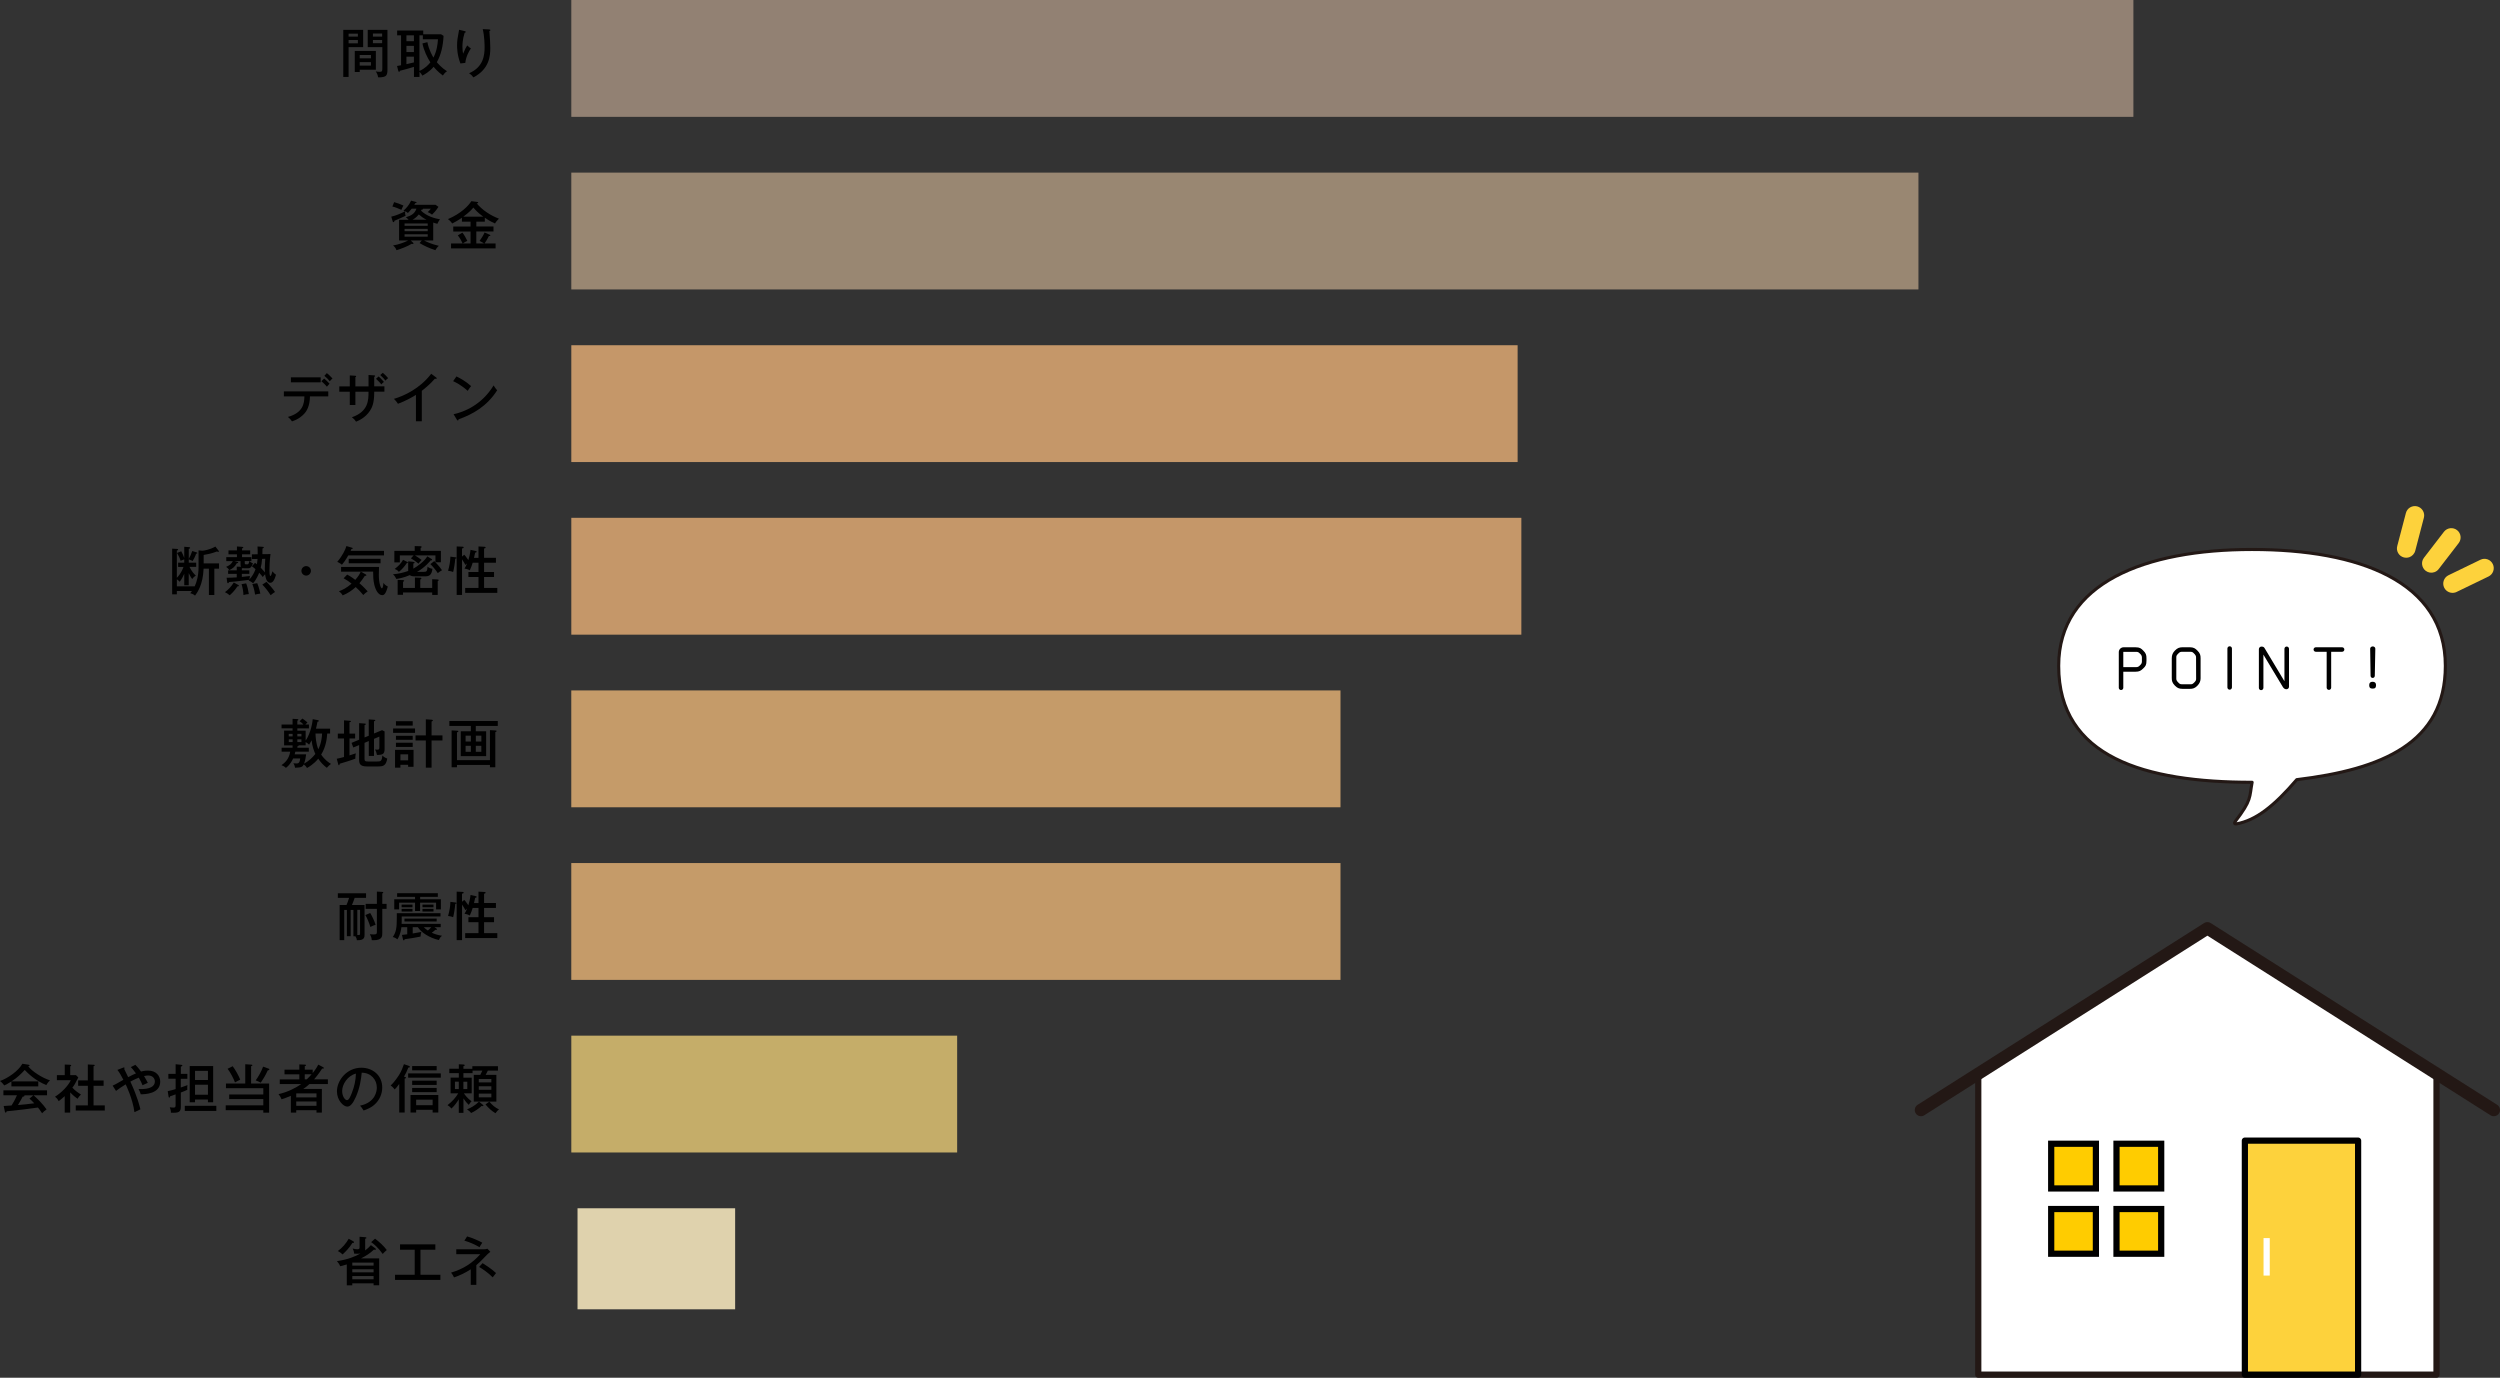 <?xml version="1.0" encoding="UTF-8"?>
<svg xmlns="http://www.w3.org/2000/svg" id="_レイヤー_2" data-name="レイヤー 2" viewBox="0 0 804.68 443.45">
  <rect x="0" y="0" width="804.68" height="443.45" fill="#333333" stroke="none"/>
  <defs>
    <style>
      .cls-1 {
        fill: #c5ad69;
      }

      .cls-1, .cls-2, .cls-3, .cls-4, .cls-5, .cls-6 {
        fill-rule: evenodd;
      }

      .cls-7 {
        stroke-width: 4px;
      }

      .cls-7, .cls-8, .cls-9, .cls-10 {
        stroke-linecap: round;
        stroke-linejoin: round;
      }

      .cls-7, .cls-8, .cls-10 {
        stroke: #231815;
      }

      .cls-7, .cls-9, .cls-11 {
        fill: none;
      }

      .cls-12 {
        fill: #fc0;
      }

      .cls-8, .cls-9, .cls-11 {
        stroke-width: 2px;
      }

      .cls-8, .cls-10 {
        fill: #fff;
      }

      .cls-2 {
        fill: #c59b69;
      }

      .cls-9 {
        stroke: #000;
      }

      .cls-3 {
        fill: #998772;
      }

      .cls-4 {
        fill: #c59769;
      }

      .cls-5 {
        fill: #928173;
      }

      .cls-13 {
        fill: #fdd23c;
      }

      .cls-6 {
        fill: #dfd2ad;
      }

      .cls-11 {
        stroke: #fff;
        stroke-miterlimit: 10;
      }
    </style>
  </defs>
  <g id="_文字" data-name="文字">
    <g>
      <g>
        <g>
          <polygon class="cls-5" points="183.89 0 686.68 0 686.68 37.61 183.89 37.61 183.89 0 183.89 0"></polygon>
          <polygon class="cls-3" points="183.89 55.56 617.49 55.56 617.49 93.16 183.89 93.16 183.89 55.56 183.89 55.56"></polygon>
          <polygon class="cls-4" points="183.89 111.12 488.48 111.12 488.48 148.72 183.89 148.72 183.89 111.12 183.89 111.12"></polygon>
          <polygon class="cls-4" points="183.89 166.67 489.68 166.67 489.68 204.28 183.89 204.28 183.89 166.67 183.89 166.67"></polygon>
          <polygon class="cls-2" points="183.88 222.23 431.47 222.23 431.47 259.84 183.88 259.84 183.88 222.23 183.88 222.23"></polygon>
          <polygon class="cls-2" points="183.88 277.79 431.47 277.79 431.47 315.4 183.88 315.4 183.88 277.79 183.88 277.79"></polygon>
          <polygon class="cls-1" points="183.89 333.35 308.08 333.35 308.08 370.95 183.89 370.95 183.89 333.35 183.89 333.35"></polygon>
          <polygon class="cls-6" points="185.89 388.91 236.62 388.91 236.62 421.43 185.89 421.43 185.89 388.91 185.89 388.91"></polygon>
        </g>
        <g>
          <path d="M116.89,9.61v5.57h-4.69v9.59h-1.71v-15.16h6.4ZM115.19,11.78v-.95h-2.99v.95h2.99ZM112.2,12.87v1.07h2.99v-1.07h-2.99ZM120.98,22.45h-5.19v.73h-1.6v-6.79h6.79v6.06ZM119.4,18.78v-1.07h-3.62v1.07h3.62ZM115.78,20v1.12h3.62v-1.12h-3.62ZM124.71,9.63v12.92c0,1.63-.48,1.95-1.12,2.17-.48.15-1.34.22-1.88.17-.15-.88-.41-1.38-.78-1.92.39.1.8.15,1.21.15.83,0,.92-.17.92-1.09v-6.86h-4.7v-5.55h6.37ZM123,11.78v-.98h-2.97v.98h2.97ZM120.03,12.87v1.04h2.97v-1.04h-2.97Z"></path>
          <path d="M142.77,11.55c-.17,3.29-.81,6.11-2.17,8.47.36.41,1.53,1.82,3.29,2.92-.36.22-.71.44-1.34,1.37-1.77-1.29-2.85-2.65-2.97-2.82-1.36,1.65-3.09,2.56-3.63,2.85-.36-.59-.51-.8-.93-1.24v1.66h-1.78v-3.24c-1.87.59-2.99.88-4.53,1.26,0,.17-.08.34-.25.34-.15,0-.22-.17-.27-.34l-.39-1.54c.54-.08.9-.15,1.29-.24v-9.63h-1.26v-1.54h8.4v1.19h5.72l.83.53ZM133.23,11.38h-2.41v1.88h2.41v-1.88ZM133.23,14.76h-2.41v1.99h2.41v-1.99ZM133.23,18.24h-2.41v2.41c1.43-.32,1.58-.36,2.41-.56v-1.85ZM137.57,13.57c.46,2.51,1.68,4.52,1.94,4.96,1.1-2.12,1.36-4.31,1.46-5.89h-4.87v-1.26h-1.09v11.46c1.95-.88,3-2.12,3.51-2.77-1-1.56-2.12-3.87-2.55-6.09l1.6-.41Z"></path>
          <path d="M149.47,9.99c.25.07.44.1.44.29,0,.17-.19.22-.37.29-.7,2.24-.7,3.99-.7,4.46,0,1.09.12,1.73.22,2.26.65-1.49.87-2,1.32-2.67.54.54.9.78,1.19.97-.58.83-1.58,2.56-1.8,4.65l-1.58.19c-1.07-2.82-1.07-5.16-1.07-5.82,0-1.48.19-2.65.53-4.35.08-.37.1-.46.12-.68l1.7.41ZM157.42,9.49c.22.02.42.02.42.22,0,.19-.2.24-.32.27.02.51.19,2.78.22,3.24.03.63.07,1.38.07,2.22,0,2.6-.29,6.77-5.43,9.47-.49-.65-.71-.87-1.39-1.34,4.7-2,4.99-5.98,4.99-8.39,0-.32-.02-3.6-.61-5.81l2.05.1Z"></path>
        </g>
        <g>
          <path d="M139.44,77.39h-2.97c.73.39,2.46,1.22,4.79,1.73-.37.27-.98,1.05-1.15,1.41-2.19-.75-3.45-1.34-5.06-2.29l.71-.85h-3.58l.76.7c.1.1.15.17.15.27s-.08.19-.2.19-.2-.02-.39-.07c-1.22.76-3.45,1.65-4.89,2.05-.27-.75-.54-1.04-1.1-1.53,1.61-.22,3.79-1.02,4.89-1.61h-2.95v-6.65h3.06c-.42-.51-.63-.63-.9-.8,1.75-.51,2.89-1.19,3.43-2.77h-1.53c-.59.75-.93,1.09-1.22,1.38-.29-.24-.53-.41-.9-.56-.05.46.03,1.15.17,1.46-.98.49-2.02.93-3.6,1.6-.03.22-.08.46-.31.46-.19,0-.25-.25-.29-.37l-.42-1.41c1.41-.27,3.48-1.19,4.43-1.73-.15-.05-.27-.12-.51-.19.81-.7,1.8-1.73,2.46-3.23l1.46.39c.14.03.31.1.31.22s-.2.17-.46.22c-.1.22-.19.37-.27.51h6.84l.93.66c-.83,1.27-1.49,1.97-2.07,2.51-.66-.51-.93-.66-1.39-.81.44-.44.8-.8,1-1.1h-2.53c.08.25-.24.31-.48.32-.03.08-.05.15-.12.32,1.78,1.75,4.33,2.48,6.09,2.77-.36.41-.63.98-.85,1.44-.39-.09-.7-.17-1.34-.39v5.75ZM126.86,65.06c1.46.44,1.68.53,2.99,1.1-.24.42-.34.65-.66,1.38-.95-.42-1.94-.85-2.89-1.07l.56-1.41ZM130.22,72.67h7.45v-.75h-7.45v.75ZM137.67,73.67h-7.45v.75h7.45v-.75ZM137.67,75.4h-7.45v.78h7.45v-.78ZM137.3,70.73c-1.19-.61-1.58-.92-2.5-1.71-.87,1.09-1.7,1.54-2.02,1.71h4.52Z"></path>
          <path d="M153.31,72.9h5.53v1.61h-5.53v3.85h2.48c-.32-.22-.78-.53-1.43-.8.65-.9,1.32-1.99,1.6-2.73l1.63.71c.17.07.25.12.25.22,0,.17-.19.22-.49.22-.41.9-1.17,2.05-1.39,2.38h3.56v1.6h-14.34v-1.6h3.73c-.29-.7-.83-1.68-1.55-2.61l1.48-.88c.51.63,1.22,1.87,1.58,2.65-.54.27-.87.42-1.49.85h2.53v-3.85h-5.57v-1.61h5.57v-1.56h-2.78v-1.27c-1.21.85-2.38,1.48-3.11,1.85-.2-.27-.71-.93-1.39-1.41,4.19-1.77,6.6-4.28,7.54-5.77l1.92.25c.22.03.29.12.29.19,0,.22-.37.27-.49.29,1.92,2.22,4.41,3.85,7.16,4.91-.19.19-.98.93-1.26,1.54-1.53-.64-3.04-1.66-3.29-1.85v1.27h-2.73v1.56ZM155.57,69.75c-1.82-1.27-2.77-2.43-3.21-2.94-.71.83-1.27,1.46-3.24,2.94h6.45Z"></path>
        </g>
        <g>
          <path d="M91.37,127.59v-1.61h14.29v1.61h-5.89c-.07,3.16-1.02,4.72-1.92,5.65-.54.58-1.71,1.7-3.87,2.39-.2-.31-.54-.78-1.31-1.43,4.92-1.37,5.26-4.38,5.31-6.62h-6.62ZM103.22,121.46v1.61h-9.59v-1.61h9.59ZM104.34,121.84c.31.27,1.21,1.05,1.73,1.66-.27.27-.42.44-.85.97-.2-.24-.87-1.04-1.77-1.75l.88-.88ZM105.2,120.09c.58.46,1.27,1.12,1.82,1.73-.36.31-.51.46-.87.9-.39-.51-1.04-1.19-1.75-1.75l.8-.88Z"></path>
          <path d="M118.62,120.7l1.83.12c.15.02.29.03.29.19,0,.17-.2.25-.29.29v3.06h3.28v1.71h-3.28v.31c0,3.5-.75,4.87-1.37,5.84-1.55,2.34-3.8,3.24-4.48,3.5-.24-.37-.54-.8-1.34-1.41,5.35-1.87,5.35-5.5,5.36-8.23h-4.23v4.28h-1.8v-4.28h-3.38v-1.71h3.38v-3.53l1.71.1c.17.02.34.03.34.2,0,.14-.1.19-.25.27v2.95h4.23v-3.65ZM121.87,121.16c.34.31,1.15,1.07,1.7,1.77-.31.22-.51.42-.81.81-.36-.42-.95-1.12-1.73-1.82l.85-.76ZM123.21,120c.46.37,1.29,1.17,1.73,1.71-.34.22-.61.49-.87.8-.27-.37-.92-1.14-1.68-1.8l.81-.71Z"></path>
          <path d="M135.76,135.59h-1.88v-8.49c-.8.51-3.19,1.92-5.79,2.87-.29-.46-.71-1.04-1.32-1.58,3.26-.95,8.37-3.29,12.02-8.08l1.63,1.21c.1.09.15.15.15.27s-.15.15-.27.15-.22-.02-.32-.05c-1.58,1.87-3.79,3.58-4.21,3.9v9.8Z"></path>
          <path d="M146.92,121.16c1.24.61,2.99,1.56,4.72,3.11-.22.25-.53.63-1.1,1.53-2.24-1.99-3.94-2.77-4.69-3.11l1.07-1.53ZM145.99,133.33c3.26-.7,9.03-2.92,12.89-9.27.54.83.58.92,1.14,1.56-3.31,5.21-7.94,7.76-12.43,9.35,0,.19-.07.37-.24.37-.14,0-.22-.12-.27-.2l-1.09-1.82Z"></path>
        </g>
        <g>
          <path d="M68.97,191.51h-1.73v-8.47h-1.71c-.2,5.18-1.97,7.59-2.75,8.68-.46-.39-.8-.58-1.54-.78.24-.31.36-.44.54-.71h-4.86v1.07h-1.51v-14.7l1.53.08c.14,0,.39.02.39.24,0,.15-.17.22-.41.29v8.76c.27-.25,1.43-1.44,2.14-3.5h-1.73v-1.36h1.97v-1.07c-.78.32-.87.36-1.17.47-.19-.73-.7-1.82-1.15-2.53l1.36-.54c.36.66.63,1.24.97,2.17v-3.62l1.55.12c.12.02.34.05.34.25,0,.17-.25.24-.44.29v3.23c.36-.61.81-1.55,1.12-2.53l1.32.42c.08.03.31.1.31.24,0,.15-.17.19-.37.19-.34,1.04-.98,2.14-1.14,2.39-.27-.15-.51-.31-1.24-.54v1.05h2.39v1.36h-2.16c.66,1.41,1.56,2.38,2.05,2.82-.41.22-.85.61-1.17,1.1-.53-.64-1.04-1.75-1.12-1.94v3.94h-1.44v-3.7c-.39.92-.87,1.8-1.48,2.58-.14-.17-.32-.42-.9-.81v2.27h5.74c.59-1.24,1.24-3.34,1.24-6.16v-5.42l1.19.12c.39,0,2.36-.27,4.23-1.34l.98,1.26c.08.12.14.19.14.27,0,.14-.08.2-.22.2-.08,0-.25-.07-.39-.15-1.7.66-3.11.93-4.28,1.12v2.72h4.94v1.7h-1.51v8.47Z"></path>
          <path d="M76.72,188.29c.12.07.17.14.17.22,0,.22-.24.22-.46.22-1,1.56-2.12,2.55-2.5,2.87-.7-.54-.93-.73-1.53-1,1.19-.87,2.04-1.82,2.85-3.11l1.46.8ZM82.09,181.16c.27.2.41.31.59.46.05-.31.15-.78.22-1.71l-1.8.03-.03-1.51,1.87-.03c0-.78,0-1.71-.05-2.5l1.66.1c.12,0,.36.03.36.19,0,.17-.14.25-.42.36-.02.29-.03,1.56-.03,1.82l2.61-.03c-.29,2.02-.34,4.52-.34,5.23,0,.36,0,1.82.29,1.82.24,0,.53-.88.66-1.51.39.49.68.8,1.15,1.1-.54,2.04-1.17,2.6-1.85,2.6-1.29,0-1.56-2.09-1.65-2.73-.2.19-.27.25-.76.88-.2-.29-.41-.58-1.15-1.38-.12.31-.9,2.24-1.95,3.38-.37-.34-1-.73-1.44-.88.12-.14.15-.17.2-.22-.66.07-3.62.46-4.23.51-1.04.1-1.71.15-2.27.2-.15.29-.2.37-.36.37-.19,0-.22-.2-.24-.29l-.19-1.46c.97-.02,2.19-.03,3.26-.12v-1.12h-2.78v-1.15h2.78v-1.19l1.39.05c-.17-.29-.17-.64-.17-.73v-1.09h-2.02l1.02.24c.14.03.27.08.27.2,0,.19-.2.2-.48.24-.59,1.15-1.43,1.77-2.43,2.22-.32-.53-.61-.78-1-1.05,1.19-.53,1.7-.95,2.16-1.85h-2.11v-1.29h3.43v-.9h-2.72v-1.27h2.72v-1.26l1.73.12c.22.02.32.08.32.22s-.12.19-.41.31v.61h2.63v1.27h-2.63v.9h3.02v1.29h-.68c.1.1.59.49,1.17.71-.44,1.34-.95,1.58-1.43,1.58h-1.31c-.36,0-.42-.02-.56-.05-.1.09-.14.1-.27.1v.61h2.41v1.15h-2.41v.98c1.44-.15,2.04-.22,2.6-.29-.05.32-.14.88-.17,1.12.88-.98,1.54-2.07,1.97-3.33-.61-.53-.9-.73-1.17-.93l1-1.1ZM79.24,187.76c.46,1.24.65,2.17.85,3.46-.73.05-1.05.1-1.73.31-.03-1.12-.27-2.44-.61-3.51l1.49-.25ZM78.78,180.6v.56c0,.29.02.48.37.48h.49c.29,0,.46-.17.59-1.04h-1.46ZM82.8,187.71c.59,1.39.92,2.99,1,3.36-.73.07-1.44.25-1.7.32-.2-1.65-.73-3.02-.88-3.41l1.58-.27ZM84.36,179.88c-.08,1.31-.24,2.05-.44,2.85.81.83,1.17,1.29,1.36,1.53-.02-.25-.05-.63-.05-1.14,0-1.1.12-2.75.15-3.26l-1.02.02ZM85.77,187.28c.9.88,2.05,2.22,2.75,3.26-.46.27-.88.61-1.41,1.04-.66-1.05-1.68-2.43-2.68-3.41l1.34-.88Z"></path>
          <path d="M100.08,183.74c0,.85-.71,1.53-1.53,1.53s-1.53-.68-1.53-1.53.71-1.53,1.53-1.53,1.53.66,1.53,1.53Z"></path>
          <path d="M112.1,178.78c-.97,1.68-1.53,2.39-2.04,2.99-.31-.27-.61-.51-1.51-.92,1.68-1.95,2.67-4.04,2.95-5.09l1.83.54c.14.03.2.12.2.22,0,.15-.12.17-.41.2-.17.37-.2.42-.27.59h10.75v1.46h-11.51ZM122.97,191.55c-1.04,0-1.99-1.31-2.48-3.28-.37-1.51-.39-2.94-.39-4.28h-3.97l1.56.87c.15.08.24.15.24.29,0,.2-.2.2-.49.19-.71,1.07-1.22,1.77-1.75,2.38,1.43,1.24,2.34,2.26,2.65,2.63-.53.34-.98.73-1.41,1.17-1.04-1.26-1.37-1.56-2.44-2.56-1.09,1-2.41,1.95-4.19,2.68-.14-.27-.37-.68-1.21-1.34,1.19-.42,2.44-1.04,4.07-2.44-.83-.66-1.41-1.1-2.56-1.73l1.15-1.19c.39.2,1.17.61,2.61,1.7,1.1-1.31,1.29-1.66,1.75-2.63h-6.33v-1.54h12.22c-.02.24-.07,2.44-.07,2.56,0,2.83.68,4.33.97,4.33.39,0,.49-1.26.54-1.78.2.36.44.71,1.38,1.21-.7,2.68-1.34,2.78-1.85,2.78ZM112.24,181.29v-1.43h10.25v1.43h-10.25Z"></path>
          <path d="M138.92,179.92c.08.05.17.15.17.25,0,.22-.31.2-.44.17-.15.19-1.92,2.38-4.43,3.73h2.14c.97,0,1.15-.2,1.27-1.71.51.59,1.48.71,1.56.71-.22,1.87-.93,2.43-2.22,2.43h-3.67c-.48,0-1.02-.08-1.39-.39-2.02.88-3.58,1.12-4.35,1.24-.42-.9-.78-1.24-1.07-1.51,1.8-.15,3.28-.49,4.91-1.07,0-.08-.02-.25-.02-.32v-2.77l1.39.12c.44.03.68.12.68.29s-.22.24-.41.29v1.65c1.36-.73,3.68-2.51,4.5-3.96l1.37.85ZM133.11,178.76h-4.41v2.27h-1.77v-3.73h6.55v-1.53l1.92.05c.17,0,.31.08.31.24s-.19.24-.32.31v.93h6.52v3.68h-1.75v-2.22h-6.62c.44.25,1.58,1,2.16,1.48-.48.51-.68.71-1,1.19-.8-.7-1.46-1.15-2.44-1.71l.87-.95ZM131.04,180.85c.17.08.24.15.24.24,0,.14-.24.15-.37.17-.51.8-1.43,1.95-2.53,2.82-.31-.42-.56-.61-1.34-.95,1.14-.87,2-1.73,2.7-2.94l1.31.66ZM133.55,189.22v-3.34l1.71.07c.15,0,.37.03.37.25,0,.2-.22.25-.36.31v2.72h3.84v-2.8l1.61.07c.34.02.48.07.48.25,0,.1-.12.19-.31.32v4.41h-1.78v-.78h-9.39v.75h-1.73v-4.79l1.7.05c.17,0,.41.09.41.24,0,.12-.14.2-.37.31v1.97h3.82ZM139.77,180.6c.27.27,1.6,1.58,2.5,2.94-.61.34-.78.48-1.36.93-.58-.92-1.58-2.12-2.38-2.9l1.24-.97Z"></path>
          <path d="M146.52,179.37c.17.02.42.07.42.22,0,.17-.31.22-.41.24-.07,1.26-.46,3.57-.68,4.28-.48-.2-.85-.29-1.63-.39.49-1.71.7-3.04.75-4.55l1.54.2ZM149.44,178.56c.2.2.56.59,1.31,1.73.25-.75.58-2.17.7-3.31l1.66.36c.1.02.31.07.31.25,0,.2-.25.27-.48.29-.1.56-.22,1.1-.37,1.68h1.44v-3.67l1.9.1c.12,0,.39.02.39.24,0,.2-.22.27-.49.32v3h3.82v1.58h-3.82v2.99h3.21v1.6h-3.21v3.51h4.26v1.6h-10.34v-1.6h4.28v-3.51h-3.24v-1.6h3.24v-2.99h-1.87c-.19.65-.46,1.44-.93,2.44-.51-.31-1.17-.51-1.7-.54.37-.59.56-1.04.83-1.7-.14.1-.39.36-.53.51-.15-.27-.56-1.02-1.09-1.8v11.46h-1.73v-15.62l1.88.08c.15,0,.37.02.37.24,0,.24-.27.29-.53.34v2.6l.71-.59Z"></path>
        </g>
        <g>
          <path d="M94.35,244.14c-.88,1.92-1.87,2.67-2.33,3.02-.42-.41-.88-.68-1.43-.88.98-.66,2.41-1.83,2.82-4.33h-2.77v-1.27h3.53v-.76h-2.73v-4.75h2.73v-.73h-3.55v-1.24h3.55v-1.83l1.53.08c.12,0,.34.05.34.22,0,.12-.15.2-.34.29v1.24h1.97c-.37-.39-.76-.75-1.24-1.05l.9-.87c.2.14.93.61,1.63,1.24-.1.1-.34.32-.66.68h1.14v1.24h-3.73v.73h2.67v3.19c1.09-1.46,2.07-4.48,2.27-6.88l1.65.31c.17.03.31.1.31.25,0,.19-.19.22-.42.27-.22,1.15-.36,1.71-.49,2.22h4.55v1.56h-.93c-.09,1.36-.32,4.19-1.95,6.79,1.19,1.73,2.39,2.53,3.16,3-.24.19-.81.63-1.32,1.26-1.1-.8-2-1.77-2.78-2.94-1.44,1.77-3.11,2.72-3.62,3-.32-.61-.83-1.02-1.04-1.15-.39.73-.63,1-2.8,1.07-.03-.2-.14-.87-.54-1.46.44.07.87.07.97.07.51,0,1.07,0,1.22-1.6h-2.24ZM94.18,237.03v-.81h-1.24v.81h1.24ZM92.95,237.96v.88h1.24v-.88h-1.24ZM98.53,242.8c-.07.58-.25,1.95-.66,3,1.6-.9,2.7-1.94,3.63-3.12-.32-.68-1-2.34-1.21-4.4-.42.83-.58,1.05-.81,1.41-.22-.25-.48-.46-1.1-.85v1.07h-2.24c.02.22-.32.29-.42.31v.46h3.68v1.27h-4.35c-.1.53-.15.7-.2.85h3.68ZM97.02,237.03v-.81h-1.31v.81h1.31ZM95.71,237.96v.88h1.31v-.88h-1.31ZM101.55,236.1c.03,1.09.14,3.14.9,5.08,1.05-2.02,1.19-4.29,1.22-5.08h-2.12Z"></path>
          <path d="M114.31,236.11v1.58h-1.82v5.45c.8-.24,1.36-.42,2.04-.66-.12.66-.19,1.12-.15,1.71-1.34.53-4.3,1.43-5.04,1.63-.05.31-.07.48-.25.48-.15,0-.17-.14-.24-.37l-.46-1.71c.42-.08,1.02-.2,2.34-.56v-5.96h-2v-1.58h2v-4.26l1.9.14c.1,0,.32.03.32.2,0,.15-.25.24-.46.27v3.65h1.82ZM118.69,236.81v-5.25l1.75.12c.12,0,.36.02.36.2,0,.15-.19.22-.42.29v3.92l2.6-1.07.81.41v5.64c0,1.6-.56,1.92-2.46,1.93-.12-.63-.31-1.21-.61-1.78.17.03.41.08.73.08.59,0,.66-.22.66-.8v-3.41l-1.73.73v5.5h-1.68v-4.8l-1.37.58v5.09c0,.7.14.92,1.17.92h2.77c1.21,0,1.66-.02,1.8-1.94.36.37.68.63,1.58,1-.44,2.38-1.31,2.53-3.14,2.53h-3.46c-2.16,0-2.46-.93-2.46-2.11v-4.77l-1.88.78-.56-1.49,2.44-1.02v-5.33l1.83.14c.15.02.34.03.34.19,0,.12-.17.2-.42.31v3.97l1.37-.56Z"></path>
          <path d="M133.59,234.47v1.43h-7.06v-1.43h7.06ZM133.11,241.36v5.45h-1.75v-.64h-2.48v.92h-1.73v-5.72h5.96ZM132.84,232.13v1.43h-5.4v-1.43h5.4ZM132.84,236.83v1.29h-5.4v-1.29h5.4ZM132.84,239.07v1.34h-5.4v-1.34h5.4ZM128.89,242.79v1.94h2.48v-1.94h-2.48ZM142.42,236.71v1.63h-3.51v8.76h-1.85v-8.76h-3.31v-1.63h3.31v-5.18l1.85.12c.2.02.41.05.41.24,0,.17-.07.2-.41.34v4.48h3.51Z"></path>
          <path d="M153.15,235.38h3.33v8h-8.17v-8h3.24v-1.73h-6.91v-1.58h15.58v1.58h-7.08v1.73ZM157.7,244.67v-9.66l1.75.1c.27.02.39.07.39.2,0,.15-.08.2-.41.34v11.31h-1.73v-.76h-10.61v.76h-1.73v-11.87l1.73.1c.24.02.44.03.44.22,0,.2-.27.25-.44.31v8.95h10.61ZM151.56,238.68v-1.88h-1.7v1.88h1.7ZM149.86,240.05v1.94h1.7v-1.94h-1.7ZM154.94,238.68v-1.88h-1.78v1.88h1.78ZM153.15,240.05v1.94h1.78v-1.94h-1.78Z"></path>
        </g>
        <g>
          <path d="M113.75,301.33v-8.45h-.88v8.45h-1.22v-8.45h-.85v9.73h-1.48v-11.32h2.21c.22-.49.59-1.43.83-2.29h-3.62v-1.48h9.08v1.48h-3.67c-.32.95-.44,1.26-.87,2.29h4.06v9.46c0,.87,0,1.99-2.48,1.87-.03-.41-.1-.66-.46-1.27h-.66ZM115.01,300.95c.76.03.88.05.88-.51v-7.57h-.88v8.08ZM119.15,293.86c.63,1,1.39,2.66,1.75,3.8-.37.12-.98.32-1.7.7-.27-1.07-1.04-2.89-1.6-3.84l1.55-.66ZM121.32,286.98l1.68.09c.15,0,.36.03.36.2,0,.14-.08.19-.31.31v3.34h1.38v1.61h-1.38v7.76c0,1.05,0,2.34-2.82,2.34-.22,0-.37-.02-.58-.03-.03-.65-.15-1.05-.61-1.92.17.03.59.09,1.1.09,1.07,0,1.17-.19,1.17-.88v-7.35h-3.62v-1.61h3.62v-3.94Z"></path>
          <path d="M140.48,298.88c.1.07.17.17.17.25,0,.14-.15.17-.25.17-.08,0-.17-.02-.27-.03-.36.36-.53.48-1.15.95.73.34,1.82.75,3.31.98-.51.39-.68.61-1.02,1.38-3.21-.75-5.75-2.53-6.77-4.14h-1.66v2.02c.39-.05,2.33-.41,2.77-.49-.1.37-.25,1.05-.25,1.49-1.7.34-3.4.64-5.11.85-.02.1-.09.36-.29.36-.17,0-.22-.2-.25-.32l-.34-1.43c.46-.05.88-.08,1.71-.2v-2.27h-1.88c-.27,2.27-.98,3.41-1.29,3.9-.22-.19-.64-.54-1.48-.75,1.1-1.61,1.29-3.04,1.29-6.11v-1.56h14.07v1.05h-12.49v1.21c0,.12-.03,1-.03,1.17h12.58v1.09h-2l.66.44ZM135.22,289.44h6.69v3.26h-1.55v-2.16h-5.14v2.68h-1.63v-2.68h-5.13v2.16h-1.56v-3.26h6.69v-.76h-5.77v-1.19h13.11v1.19h-5.7v.76ZM132.77,291.17v.85h-3.5v-.85h3.5ZM132.77,292.53v.87h-3.5v-.87h3.5ZM140.55,295.67v.93h-10.36v-.93h10.36ZM139.53,291.17v.85h-3.55v-.85h3.55ZM139.53,292.53v.87h-3.55v-.87h3.55ZM136.41,298.44c.25.25.61.61,1.29,1.07.48-.39.78-.68,1.12-1.07h-2.41Z"></path>
          <path d="M146.52,290.48c.17.02.42.07.42.22,0,.17-.31.22-.41.24-.07,1.26-.46,3.57-.68,4.28-.48-.2-.85-.29-1.63-.39.49-1.71.7-3.04.75-4.55l1.54.2ZM149.44,289.66c.2.2.56.59,1.31,1.73.25-.75.58-2.17.7-3.31l1.66.36c.1.02.31.07.31.26,0,.2-.25.27-.48.29-.1.56-.22,1.1-.37,1.68h1.44v-3.67l1.9.1c.12,0,.39.02.39.24,0,.2-.22.27-.49.32v3h3.82v1.58h-3.82v2.99h3.21v1.6h-3.21v3.51h4.26v1.6h-10.34v-1.6h4.28v-3.51h-3.24v-1.6h3.24v-2.99h-1.87c-.19.65-.46,1.44-.93,2.44-.51-.31-1.17-.51-1.7-.54.37-.59.56-1.04.83-1.7-.14.1-.39.36-.53.51-.15-.27-.56-1.02-1.09-1.8v11.46h-1.73v-15.62l1.88.08c.15,0,.37.02.37.24,0,.24-.27.29-.53.34v2.6l.71-.59Z"></path>
        </g>
        <g>
          <path d="M12.32,348.08v1.6H3.67v-1.58c-1.07.7-1.82,1.04-2.31,1.27-.15-.22-.61-.87-1.36-1.43,2.41-.83,5.89-3.16,7.2-5.55l2.05.32c.15.02.27.12.27.24,0,.14-.12.19-.44.25,1.1,1.53,4.38,3.7,7.03,4.55-.59.41-1.17,1.44-1.21,1.51-3.72-1.55-5.92-3.82-6.94-4.87-1.19,1.26-2.27,2.39-4.26,3.68h8.62ZM1.17,355.99c.29-.02,2.33-.15,2.55-.17.54-.87.98-1.56,1.73-3.28H1.1v-1.6h14.04v1.6h-4.33c1.21,1.04,3.06,2.9,4.18,4.55-.56.36-1.02.78-1.44,1.24-.68-1.04-.97-1.39-1.34-1.85-1.09.17-3.6.51-4.69.63-.85.1-4.6.49-5.36.58-.08.24-.15.42-.37.42-.14,0-.19-.17-.22-.31l-.39-1.82ZM10.73,352.55h-2.9s.05.08.05.14c0,.26-.41.29-.59.31-.15.31-.85,1.63-1.51,2.68,1.6-.15,3.68-.32,5.25-.56-.41-.44-.75-.8-1.55-1.51l1.26-1.05Z"></path>
          <path d="M22.6,358.12h-1.77v-5.3c-.85.8-1.48,1.26-1.95,1.61-.36-.73-.73-1.09-1.17-1.44,1.97-1.19,4.24-3.45,5.08-5.31h-4.48v-1.63h2.53v-3.41l1.71.07c.22.02.37.12.37.25s-.19.22-.32.29v2.8h1.85l.76.75c-1,2.02-1.31,2.51-1.92,3.29,1,1.07,2.12,1.8,2.77,2.21-.39.34-.87.92-1.1,1.36-.37-.27-1.31-.93-2.36-2.05v6.52ZM25.15,349.49v-1.73h3.12v-5.14l1.94.1c.14,0,.27.05.27.19,0,.15-.12.2-.37.27v4.58h3.24v1.73h-3.24v6.31h3.62v1.65h-9.35v-1.65h3.9v-6.31h-3.12Z"></path>
          <path d="M36.25,349.44c.68-.29.97-.46,3.46-1.88-.61-1.21-1.24-2.33-1.92-3.19l1.85-.73q.17-.07.24-.07c.1,0,.22.07.22.2s-.08.2-.14.27c.19.42,1.1,2.28,1.29,2.67,1.48-.76,1.63-.85,2.51-1.21-.76-1.09-1.24-1.58-1.66-2.04l1.46-.73c.32.32.93.92,1.83,2.17,1.15-.31,1.88-.31,2.24-.31,2.68,0,3.94,1.73,3.94,3.57,0,3.94-4.94,4.06-6.26,4.07-.2-.59-.36-1.12-.71-1.7,3.85.19,5.25-.98,5.25-2.41,0-1.07-.78-1.95-2.17-1.95-.08,0-.53,0-1.32.17.75,1.22,1,1.8,1.21,2.19-.58.25-1.53.7-1.7.78-.25-.63-.54-1.32-1.19-2.44-1.36.53-2.51,1.17-2.72,1.27,2.36,5.06,3.07,8.23,3.23,8.93-.15.05-1.27.59-1.92.9-.53-4.14-2.6-8.52-2.82-8.95-1.37.87-2.07,1.32-3.11,2.12l-1.09-1.71Z"></path>
          <path d="M60.31,345.66v1.58h-2.12v2.8c1.15-.39,1.65-.59,2.14-.8-.07.41-.07,1.14-.03,1.53-.58.31-1.07.47-2.1.88v4.58c0,1.66-.56,2.04-3.19,1.92.03-.56-.14-1.21-.36-1.75.41.05.81.1,1.22.1.65,0,.65-.25.65-1.14v-3.11c-.46.17-1.36.47-1.73.59-.05.24-.15.44-.32.44-.12,0-.19-.12-.2-.25l-.29-1.82c.78-.14,1.78-.41,2.55-.66v-3.33h-2.34v-1.58h2.34v-3.09l1.71.17c.12.02.46.03.46.22s-.15.25-.49.39v2.31h2.12ZM69.63,355.93v1.65h-10.15v-1.65h10.15ZM62.77,353.91v.87h-1.71v-11.65h7.55v11.65h-1.68v-.87h-4.16ZM66.93,347.63v-2.94h-4.16v2.94h4.16ZM66.93,352.36v-3.21h-4.16v3.21h4.16Z"></path>
          <path d="M86.62,348.75v9.39h-1.87v-.8h-12.1v-1.56h12.1v-2.02h-10.97v-1.49h10.97v-2h-12.02v-1.51h6.21v-6.21l1.88.12c.2.02.41.03.41.22s-.17.22-.41.29v5.58h5.79ZM74.89,343.18c.88,1.15,1.94,3.06,2.43,4.33-.48.24-1.32.66-1.68.9-.42-1.19-1.53-3.33-2.39-4.4l1.65-.83ZM86.48,343.96c.12.05.22.15.22.27,0,.1-.08.19-.19.22-.12.03-.22.05-.32.07-.8,1.75-1.61,3.02-2.26,3.96-.53-.27-1.05-.54-1.63-.73.81-1.1,1.92-3.04,2.38-4.43l1.8.65Z"></path>
          <path d="M104.01,343.5c.12.07.24.14.24.27,0,.1-.08.19-.24.19-.07,0-.2,0-.31-.03-.41.63-1.32,2.02-2.61,3.48h4.45v1.51h-5.94c-.68.65-1.48,1.26-1.99,1.58h5.99v7.61h-1.73v-.76h-6.52v.76h-1.73v-5.4c-1.66.73-2.5.97-3,1.12-.12-.27-.39-.98-.98-1.66,2.95-.65,5.6-2.02,7.32-3.24h-6.91v-1.51h6.3v-1.63h-4.77v-1.49h4.77v-1.7l1.82.07c.22,0,.34.1.34.2,0,.14-.12.2-.41.27v1.15h2.55v1.1c1.1-1.38,1.58-2.29,1.8-2.72l1.58.83ZM101.87,353.23v-1.29h-6.52v1.29h6.52ZM101.87,355.93v-1.39h-6.52v1.39h6.52ZM98.76,347.4c.87-.85,1.27-1.31,1.55-1.63h-2.22v1.63h.68Z"></path>
          <path d="M115.89,355.88c5.06-1.05,5.4-4.84,5.4-5.82,0-2.55-1.87-4.77-4.86-4.79-.19,1.95-.56,4.75-1.87,7.76-.92,2.09-1.8,3.16-2.77,3.16-1.27,0-3.34-2.04-3.34-4.91,0-3.57,3.19-7.61,7.86-7.61,3.58,0,6.72,2.39,6.72,6.37,0,2.21-.97,3.92-1.99,5.02-1.34,1.44-2.97,2.02-4.01,2.38-.48-.8-.81-1.19-1.15-1.56ZM110.13,351.16c0,1.7.9,2.95,1.56,2.95s1.14-1.29,1.58-2.39c.8-2.05,1.22-3.97,1.29-6.16-2.68.68-4.43,3.45-4.43,5.6Z"></path>
          <path d="M130.3,346.62c.19.07.39.12.39.27s-.2.22-.44.31v10.9h-1.75v-9.2c-.73,1.02-1.15,1.46-1.48,1.75-.17-.22-.65-.85-1.29-1.27,1.24-1.07,2.56-3.14,2.63-3.24.88-1.41,1.22-2.38,1.66-3.62l1.65.59c.08.03.25.1.25.27,0,.22-.19.22-.49.24-.51,1.31-.83,1.94-1.39,2.92l.25.08ZM141.88,346.88h-10.51v-1.39h10.51v1.39ZM133.95,357.22v.88h-1.82v-5.64h8.95v5.64h-1.83v-.88h-5.3ZM140.55,344.5h-7.89v-1.36h7.89v1.36ZM140.55,349.2h-7.89v-1.36h7.89v1.36ZM140.55,351.53h-7.89v-1.36h7.89v1.36ZM139.25,355.74v-1.78h-5.3v1.78h5.3Z"></path>
          <path d="M149.15,358.2h-1.48v-4.36c-.53.85-1.29,1.99-2.36,2.97-.37-.46-.65-.7-1.27-1.1,1.38-1.05,2.58-2.31,3.45-3.8h-2.46v-5.06h2.65v-1.44h-3.06v-1.41h3.06v-1.44l1.48.07c.19.02.41.05.41.24s-.2.25-.41.31v.83h2.87v-.83h8.25v1.41h-3.26c-.27.61-.46.93-.7,1.37h3.45v8.61h-7.28v-8.61h2.11c.12-.24.42-.85.66-1.37h-3.16v.83h-2.94v1.44h2.67v5.06h-2.51c.32.48,1.1,1.58,2.46,2.56-.39.34-.71.87-.9,1.15-.27-.25-.88-.85-1.71-2.09v4.67ZM147.67,350.54v-2.38h-1.24v2.38h1.24ZM149.15,348.17v2.38h1.26v-2.38h-1.26ZM155.43,355.62c.07.05.17.17.17.27,0,.12-.1.15-.22.15-.08,0-.14-.02-.34-.08-.81.78-2.24,1.77-3.4,2.29-.32-.41-.64-.73-1.32-1.17,1.07-.44,2.5-1.14,3.85-2.5l1.26,1.04ZM158.15,348.39v-1.1h-4.04v1.1h4.04ZM154.11,349.63v1.14h4.04v-1.14h-4.04ZM154.11,351.99v1.21h4.04v-1.21h-4.04ZM157.5,354.59c.95,1.12,1.87,1.92,3.12,2.51-.34.24-.61.46-1.15,1.22-1.39-.87-2.14-1.6-3.21-2.83l1.24-.9Z"></path>
        </g>
        <g>
          <path d="M115.75,398.08l1.83.14c.2.02.37.08.37.24,0,.14-.15.19-.41.25v3.5c0,.07,0,.15-.03.27,1.05-.78,1.51-1.29,1.87-1.71l1.38,1c.12.08.24.22.24.32,0,.14-.14.19-.27.19-.12,0-.25-.03-.36-.07-1.31,1.21-2.43,1.95-4.16,2.83h5.84v8.66h-1.8v-.63h-6.86v.65h-1.77v-6.74c-1.15.37-1.61.48-2.12.58-.25-.66-.73-1.27-1.05-1.63,3.55-.53,5.91-1.51,7.57-2.46-.63.09-.75.09-2.02.05-.05-.68-.29-1.29-.48-1.66.71.17,1.04.24,1.46.24.7,0,.76-.2.76-.7v-3.31ZM113.75,399.56c.07.03.2.15.2.29,0,.2-.2.24-.51.2-1.02,1.63-2.11,2.73-3.17,3.72-.42-.42-.95-.81-1.53-1.1,1.43-1,2.65-2.48,3.5-3.94l1.51.83ZM120.25,407.37v-.98h-6.86v.98h6.86ZM120.25,409.53v-.98h-6.86v.98h6.86ZM120.25,411.77v-1.05h-6.86v1.05h6.86ZM120.71,398.68c1.29.98,2.85,2.38,3.79,3.67-.39.34-.78.65-1.32,1.26-1.39-1.99-2.97-3.33-3.72-3.8l1.26-1.12Z"></path>
          <path d="M135.35,410.31h6.4v1.66h-14.6v-1.66h6.33v-8.06h-4.72v-1.73h11.37v1.73h-4.79v8.06Z"></path>
          <path d="M153.32,413.57h-1.8v-5.02c-1.68,1.09-3.48,1.99-5.38,2.61-.24-.54-.44-.85-.95-1.54,4.04-1.21,6.84-3.06,9.39-5.92h-7.72v-1.6h9.01c.34,0,.51-.03,1.02-.17l.95,1c-.27.22-.7.54-.97.81-2.29,2.38-2.5,2.58-3.55,3.48v6.35ZM150.35,397.97c1.58.42,3.82,1.41,4.89,2.02-.54.76-.75,1.17-.9,1.46-1.43-.87-3.24-1.66-4.87-2.12l.88-1.36ZM155.33,406.57c.65.39,2.85,1.8,4.33,3.19-.32.37-.92,1.17-1.07,1.39-1.43-1.48-3.28-2.72-4.38-3.36l1.12-1.22Z"></path>
        </g>
      </g>
      <g>
        <polygon class="cls-8" points="784.24 442.45 636.75 442.45 636.75 345.52 710.5 298.8 784.24 345.52 784.24 442.45"></polygon>
        <rect class="cls-13" x="722.56" y="367.14" width="36.45" height="75.31"></rect>
        <rect class="cls-9" x="722.56" y="367.14" width="36.45" height="75.31"></rect>
        <g>
          <g>
            <rect class="cls-12" x="660.22" y="368.14" width="14.39" height="14.39"></rect>
            <path d="M673.61,369.14v12.39h-12.39v-12.39h12.39M675.61,367.14h-16.39v16.39h16.39v-16.39h0Z"></path>
          </g>
          <g>
            <rect class="cls-12" x="681.24" y="368.14" width="14.39" height="14.39"></rect>
            <path d="M694.63,369.14v12.39h-12.39v-12.39h12.39M696.63,367.14h-16.39v16.39h16.39v-16.39h0Z"></path>
          </g>
          <g>
            <rect class="cls-12" x="660.22" y="389.15" width="14.39" height="14.39"></rect>
            <path d="M673.61,390.15v12.39h-12.39v-12.39h12.39M675.61,388.15h-16.39v16.39h16.39v-16.39h0Z"></path>
          </g>
          <g>
            <rect class="cls-12" x="681.24" y="389.15" width="14.39" height="14.39"></rect>
            <path d="M694.63,390.15v12.39h-12.39v-12.39h12.39M696.63,388.15h-16.39v16.39h16.39v-16.39h0Z"></path>
          </g>
        </g>
        <line class="cls-11" x1="729.57" y1="398.51" x2="729.57" y2="410.57"></line>
        <polyline class="cls-7" points="618.31 357.28 710.5 298.8 802.68 357.28"></polyline>
      </g>
      <g>
        <path class="cls-10" d="M787.09,214.33c0-27.23-27.86-37.47-62.23-37.47s-62.23,10.74-62.23,37.47c0,29.54,27.86,37.47,62.23,37.47.01,0,.02,0,.03,0-.91,4.81-.03,5.6-5.45,12.63-.4.52-.14.87.41.76,6.31-1.16,12.09-5.73,19.41-14.24,27.42-3.3,47.83-11.78,47.83-36.62Z"></path>
        <g>
          <path class="cls-13" d="M775.46,179.36c-.54.18-1.13.21-1.73.06-1.6-.42-2.55-2.06-2.13-3.65l2.79-10.64c.41-1.6,2.05-2.55,3.65-2.14,1.6.43,2.55,2.06,2.14,3.65l-2.78,10.64c-.27,1.01-1.02,1.76-1.93,2.08Z"></path>
          <path class="cls-13" d="M790.37,190.67c-1.41.48-3-.16-3.66-1.53-.72-1.48-.09-3.27,1.39-3.99l10.28-4.98c1.48-.73,3.28-.09,3.99,1.4.72,1.48.09,3.27-1.39,3.99l-10.29,4.98c-.11.05-.22.1-.33.14Z"></path>
          <path class="cls-13" d="M783.55,184.17c-.92.32-1.97.18-2.8-.45-1.3-1.01-1.55-2.89-.54-4.2l6.43-8.36c1.01-1.3,2.88-1.55,4.2-.54,1.31,1,1.55,2.88.54,4.19l-6.43,8.35c-.37.49-.86.82-1.4,1.01Z"></path>
        </g>
      </g>
      <g>
        <path d="M683.43,216.2v5.18c0,.39-.31.72-.72.72s-.73-.33-.73-.72v-11.48c0-.86.7-1.56,1.56-1.56h3.82c1.38,0,1.84.39,2.48,1.05.86.84,1.05,1.41,1.05,2.48v.79c0,1.34-.26,1.76-1.05,2.5-.73.72-1.25,1.05-2.48,1.05h-3.93ZM688.65,210.25c-.31-.33-.59-.44-1.07-.44h-4.15v4.92h4.15c.48,0,.77-.15,1.07-.44.11-.11.24-.22.33-.33.33-.33.44-.66.44-1.07v-1.25c0-.4-.15-.79-.44-1.07-.11-.11-.22-.22-.33-.33Z"></path>
        <path d="M708.32,218.2c0,1.03-.31,1.76-1.03,2.5-.81.81-1.41,1.03-2.54,1.03h-2.19c-1.3,0-1.82-.37-2.5-1.03-.88-.9-1.03-1.51-1.03-2.5v-6.32c0-1.03.31-1.78,1.03-2.5.81-.81,1.41-1.05,2.53-1.05h2.19c1.3,0,1.82.39,2.48,1.05.9.88,1.05,1.49,1.05,2.5v6.32ZM700.49,218.42c0,.37.07.62.46,1.08.09.11.22.22.33.33.26.26.46.42,1.07.42.73,0,1.65.02,2.68,0,.5,0,.68-.06,1.07-.42.11-.11.24-.22.33-.33.39-.44.44-.64.44-1.07l-.02-6.8c0-.37-.06-.61-.44-1.07-.09-.13-.22-.22-.33-.33-.26-.26-.46-.44-1.07-.44-.75,0-1.65-.02-2.68,0-.5.02-.68.07-1.07.44-.11.09-.24.2-.33.33-.39.44-.44.62-.44,1.07v6.78Z"></path>
        <path d="M718.4,221.25c0,.4-.33.74-.73.74s-.73-.33-.73-.74v-12.51c0-.4.33-.72.73-.72s.73.31.73.72v12.51Z"></path>
        <path d="M728.52,221.42c0,.4-.33.72-.73.72s-.72-.31-.72-.72v-12.47c0-.44.35-.81.77-.83.73-.04.92.22,1.21.73l6.25,10.42v-10.43c0-.4.31-.74.72-.74s.75.33.75.74v12.18c0,.55-.44.83-.86.83-.5,0-.86-.31-1.12-.72l-6.26-10.42v10.71Z"></path>
        <path d="M750.34,209.79v11.55c0,.39-.33.72-.72.72s-.73-.33-.73-.72v-11.55h-3.49c-.4,0-.73-.33-.73-.73s.33-.72.73-.72h8.45c.4,0,.73.31.73.72s-.33.73-.73.73h-3.51Z"></path>
        <path d="M763.68,221.64c-.77,0-1.1-.31-1.1-1.1,0-.73.35-1.1,1.1-1.1s1.1.4,1.1,1.1c0,.88-.39,1.1-1.1,1.1ZM764.38,217.49c0,.4-.28.72-.68.72s-.68-.31-.68-.72l-.13-8.69c0-.33.28-.72.83-.74.46,0,.83.33.83.74l-.17,8.69Z"></path>
      </g>
    </g>
  </g>
</svg>
